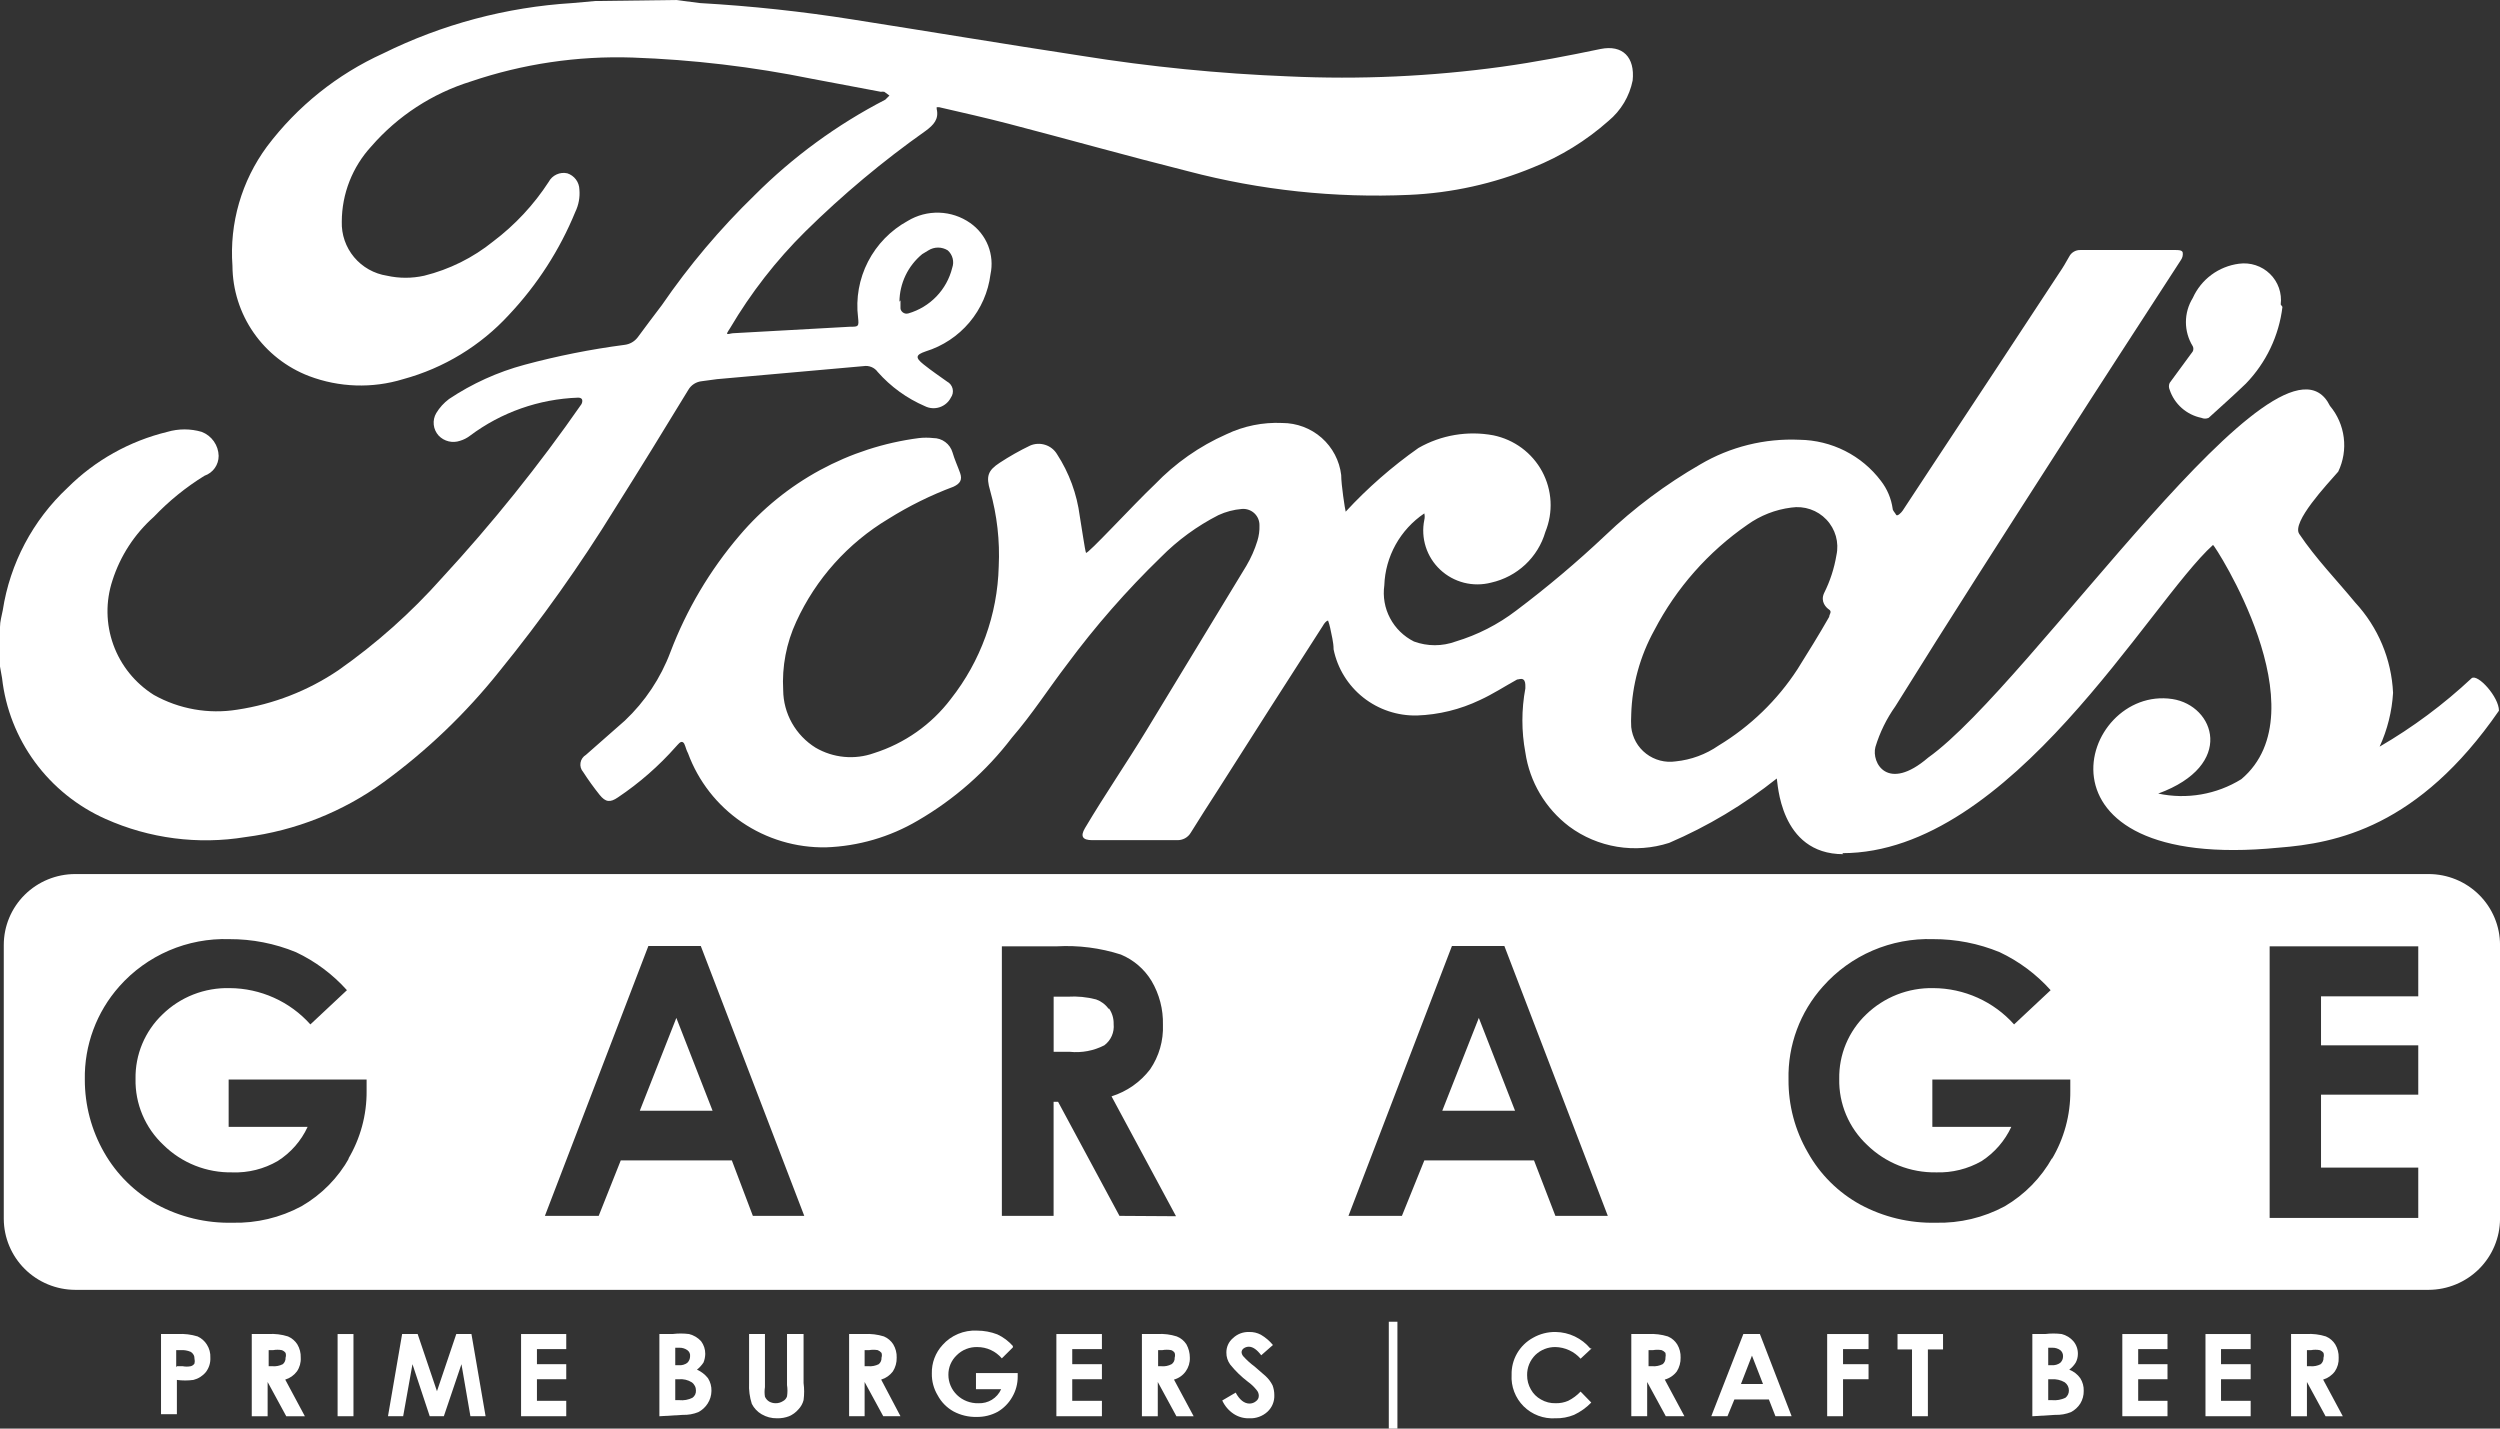 <svg xmlns="http://www.w3.org/2000/svg" width="98" height="56" viewBox="0 0 98 56" fill="none"><rect x="0" y="0" width="98" height="56" fill="#333333" stroke="none"/><path d="M72.259 33.484C69.744 33.484 69.69 30.625 69.65 30.517C68.363 31.542 66.945 32.391 65.431 33.041C64.774 33.253 64.075 33.305 63.392 33.193C62.71 33.081 62.065 32.808 61.511 32.397C60.579 31.69 59.963 30.649 59.794 29.497C59.639 28.667 59.639 27.816 59.794 26.986C59.794 26.986 59.794 26.986 59.794 26.906C59.794 26.825 59.794 26.691 59.713 26.637C59.632 26.583 59.537 26.637 59.47 26.637C58.983 26.906 58.51 27.215 58.01 27.443C57.24 27.811 56.402 28.017 55.549 28.047C54.784 28.065 54.037 27.816 53.439 27.342C52.841 26.868 52.429 26.2 52.277 25.456C52.277 25.174 52.196 24.892 52.142 24.61C52.121 24.514 52.094 24.42 52.061 24.328C51.993 24.328 51.899 24.449 51.858 24.529C50.47 26.686 49.091 28.843 47.721 31.001C47.37 31.551 47.018 32.088 46.68 32.639C46.626 32.732 46.547 32.809 46.452 32.861C46.356 32.913 46.248 32.938 46.14 32.934C45.031 32.934 43.922 32.934 42.814 32.934C42.435 32.934 42.341 32.786 42.53 32.464C43.328 31.121 44.152 29.927 44.936 28.638C46.243 26.489 47.55 24.337 48.857 22.18C49.04 21.871 49.185 21.542 49.29 21.2C49.35 21.004 49.378 20.8 49.371 20.595C49.373 20.507 49.356 20.419 49.322 20.337C49.288 20.255 49.236 20.181 49.171 20.12C49.106 20.059 49.029 20.013 48.944 19.984C48.86 19.955 48.77 19.943 48.681 19.951C48.363 19.977 48.052 20.059 47.762 20.193C46.925 20.62 46.163 21.177 45.504 21.844C44.165 23.143 42.935 24.548 41.827 26.046C41.097 27 40.475 27.98 39.664 28.92C38.662 30.234 37.407 31.338 35.973 32.169C34.882 32.812 33.645 33.172 32.377 33.216C31.201 33.236 30.048 32.891 29.078 32.229C28.109 31.567 27.372 30.622 26.969 29.524C26.861 29.322 26.861 29.148 26.767 29.094C26.672 29.04 26.577 29.188 26.496 29.269C25.828 30.025 25.065 30.693 24.225 31.256C23.914 31.471 23.738 31.444 23.508 31.162C23.277 30.873 23.06 30.573 22.86 30.262C22.817 30.213 22.785 30.156 22.767 30.093C22.749 30.031 22.745 29.965 22.756 29.901C22.766 29.837 22.79 29.776 22.827 29.723C22.863 29.669 22.912 29.624 22.968 29.591L24.495 28.248C25.287 27.499 25.898 26.581 26.28 25.563C26.912 23.899 27.826 22.355 28.984 20.998C30.767 18.893 33.28 17.527 36.027 17.172C36.211 17.152 36.397 17.152 36.581 17.172C36.752 17.171 36.919 17.226 37.055 17.328C37.192 17.429 37.291 17.573 37.339 17.736C37.42 18.018 37.541 18.273 37.636 18.541C37.731 18.81 37.636 18.957 37.379 19.078C36.487 19.412 35.63 19.835 34.824 20.34C33.239 21.29 31.98 22.694 31.214 24.368C30.825 25.208 30.649 26.13 30.701 27.053C30.704 27.505 30.823 27.949 31.045 28.343C31.267 28.737 31.586 29.07 31.971 29.309C32.313 29.509 32.695 29.632 33.09 29.669C33.485 29.706 33.883 29.657 34.256 29.524C35.458 29.144 36.512 28.403 37.271 27.402C38.443 25.916 39.102 24.094 39.15 22.207C39.199 21.201 39.085 20.195 38.812 19.226C38.65 18.675 38.718 18.447 39.191 18.139C39.572 17.889 39.969 17.665 40.38 17.467C40.567 17.386 40.777 17.376 40.971 17.438C41.166 17.499 41.33 17.629 41.435 17.803C41.911 18.536 42.216 19.367 42.327 20.233C42.395 20.622 42.53 21.576 42.571 21.669C42.611 21.764 44.436 19.776 45.274 18.984C46.07 18.156 47.02 17.49 48.073 17.024C48.755 16.698 49.507 16.546 50.263 16.581C50.833 16.581 51.384 16.788 51.81 17.164C52.236 17.541 52.508 18.059 52.575 18.622C52.575 19.011 52.724 19.964 52.751 20.058C53.609 19.128 54.566 18.291 55.603 17.561C56.49 17.053 57.531 16.877 58.537 17.064C58.941 17.147 59.322 17.316 59.653 17.561C59.984 17.806 60.257 18.121 60.452 18.482C60.646 18.843 60.759 19.243 60.781 19.652C60.803 20.062 60.733 20.471 60.578 20.851C60.436 21.34 60.164 21.783 59.791 22.132C59.417 22.482 58.956 22.725 58.456 22.838C58.107 22.929 57.74 22.931 57.39 22.843C57.041 22.754 56.719 22.579 56.457 22.333C56.194 22.087 55.999 21.779 55.89 21.437C55.781 21.096 55.761 20.732 55.833 20.381C55.853 20.297 55.853 20.209 55.833 20.125C55.367 20.44 54.982 20.859 54.709 21.349C54.437 21.839 54.284 22.386 54.265 22.945C54.203 23.387 54.281 23.837 54.49 24.231C54.698 24.626 55.026 24.946 55.427 25.147C55.955 25.341 56.535 25.341 57.063 25.147C57.919 24.889 58.72 24.48 59.429 23.939C60.651 23.02 61.82 22.034 62.931 20.985C64.053 19.914 65.302 18.981 66.648 18.206C67.823 17.513 69.177 17.177 70.542 17.239C71.162 17.247 71.773 17.397 72.326 17.676C72.879 17.955 73.36 18.357 73.732 18.85C73.978 19.167 74.136 19.542 74.192 19.938C74.192 20.018 74.287 20.099 74.327 20.179C74.368 20.26 74.53 20.099 74.584 20.018L75.706 18.313C77.382 15.78 79.054 13.242 80.722 10.7C80.871 10.486 80.992 10.271 81.114 10.056C81.154 9.977 81.217 9.912 81.293 9.867C81.37 9.822 81.457 9.799 81.546 9.801H85.291C85.386 9.801 85.535 9.801 85.562 9.895C85.579 9.998 85.554 10.104 85.494 10.19C83.912 12.634 82.317 15.077 80.749 17.534C78.586 20.904 76.436 24.247 74.3 27.684C73.954 28.171 73.689 28.711 73.516 29.282C73.354 29.9 73.989 31.068 75.585 29.698C79.64 26.812 89.428 12.03 91.334 15.91C91.63 16.264 91.818 16.695 91.875 17.152C91.933 17.608 91.858 18.072 91.659 18.488C91.226 18.984 89.82 20.475 90.131 20.931C90.78 21.898 91.591 22.73 92.321 23.616C93.221 24.587 93.748 25.842 93.808 27.161C93.764 27.89 93.586 28.604 93.281 29.269C94.582 28.512 95.793 27.611 96.891 26.583C97.134 26.409 97.959 27.322 97.959 27.859C94.809 32.424 91.578 33.055 89.32 33.229C79.208 34.223 81.519 26.852 85.156 27.402C86.819 27.657 87.644 29.994 84.602 31.108C85.72 31.347 86.889 31.145 87.86 30.544C91.037 27.859 86.792 21.334 86.751 21.361C84.264 23.603 78.829 33.444 72.218 33.444L72.259 33.484ZM63.944 28.02C63.935 28.181 63.935 28.342 63.944 28.503C63.966 28.707 64.029 28.904 64.129 29.083C64.229 29.262 64.365 29.419 64.528 29.544C64.691 29.67 64.878 29.761 65.077 29.813C65.276 29.865 65.484 29.876 65.688 29.846C66.291 29.785 66.868 29.572 67.365 29.228C68.611 28.474 69.669 27.451 70.461 26.234C70.88 25.563 71.299 24.892 71.704 24.18C71.704 24.086 71.826 23.979 71.704 23.898C71.583 23.818 71.353 23.589 71.502 23.254C71.738 22.784 71.902 22.282 71.988 21.764C72.042 21.517 72.034 21.261 71.966 21.018C71.897 20.775 71.77 20.552 71.596 20.369C71.422 20.185 71.206 20.046 70.965 19.964C70.725 19.882 70.468 19.859 70.217 19.897C69.597 19.975 69.007 20.206 68.5 20.569C66.963 21.632 65.71 23.051 64.85 24.704C64.289 25.718 63.978 26.85 63.944 28.007V28.02Z" fill="white"></path><path d="M26.498 0L27.444 0.121C29.45 0.235 31.449 0.45 33.433 0.765C36.421 1.235 39.408 1.732 42.396 2.188C45.081 2.618 47.79 2.887 50.508 2.994C53.298 3.124 56.095 2.998 58.863 2.618C60.215 2.43 61.458 2.188 62.743 1.92C63.608 1.745 64.095 2.242 64 3.155C63.876 3.775 63.542 4.334 63.054 4.739C62.181 5.514 61.179 6.132 60.093 6.565C58.551 7.202 56.908 7.566 55.239 7.639C52.32 7.768 49.398 7.456 46.574 6.713C44.221 6.122 41.883 5.464 39.517 4.847C38.638 4.619 37.746 4.417 36.813 4.202H36.718V4.269C36.813 4.672 36.596 4.9 36.286 5.129C34.607 6.315 33.029 7.635 31.567 9.076C30.425 10.207 29.435 11.48 28.62 12.862C28.576 12.927 28.535 12.994 28.498 13.063C28.498 13.131 28.661 13.063 28.728 13.063L33.325 12.808C33.649 12.808 33.676 12.808 33.636 12.446C33.543 11.694 33.679 10.932 34.026 10.257C34.373 9.583 34.915 9.026 35.583 8.66C35.954 8.435 36.383 8.323 36.818 8.337C37.253 8.351 37.674 8.491 38.03 8.74C38.347 8.961 38.592 9.27 38.734 9.628C38.875 9.986 38.908 10.378 38.827 10.754C38.74 11.447 38.454 12.1 38.003 12.636C37.553 13.171 36.956 13.567 36.286 13.775C35.894 13.909 35.867 14.017 36.205 14.285C36.542 14.554 36.826 14.742 37.124 14.957C37.178 14.985 37.226 15.025 37.264 15.074C37.302 15.123 37.329 15.179 37.343 15.239C37.357 15.298 37.358 15.36 37.346 15.421C37.334 15.481 37.309 15.538 37.273 15.588C37.183 15.765 37.025 15.9 36.835 15.963C36.645 16.026 36.438 16.012 36.259 15.923C35.549 15.617 34.916 15.159 34.406 14.581C34.345 14.495 34.26 14.428 34.162 14.388C34.064 14.348 33.957 14.335 33.852 14.352L28.107 14.863L27.512 14.943C27.403 14.954 27.299 14.99 27.207 15.048C27.116 15.106 27.039 15.185 26.984 15.279C26.038 16.836 25.078 18.394 24.105 19.938C22.736 22.159 21.223 24.289 19.576 26.315C18.264 27.96 16.737 29.423 15.033 30.665C13.442 31.822 11.582 32.561 9.626 32.813C7.765 33.119 5.856 32.871 4.137 32.102C3.036 31.612 2.083 30.845 1.372 29.877C0.66 28.909 0.215 27.774 0.081 26.584L0 26.127V24.583C0 24.355 0.068 24.14 0.108 23.925C0.391 22.086 1.286 20.394 2.65 19.119C3.725 18.047 5.077 17.29 6.557 16.93C6.998 16.8 7.468 16.8 7.909 16.93C8.1 17.004 8.265 17.133 8.383 17.3C8.501 17.468 8.567 17.666 8.571 17.87C8.572 18.041 8.519 18.208 8.42 18.348C8.321 18.487 8.18 18.593 8.017 18.649C7.287 19.099 6.62 19.64 6.03 20.26C5.273 20.933 4.713 21.795 4.407 22.757C4.137 23.577 4.15 24.463 4.444 25.276C4.737 26.088 5.296 26.779 6.03 27.241C7.022 27.797 8.176 28.001 9.301 27.819C10.721 27.605 12.075 27.078 13.262 26.275C14.751 25.231 16.112 24.019 17.318 22.663C19.299 20.517 21.128 18.238 22.793 15.843C22.793 15.843 22.929 15.588 22.658 15.588C21.127 15.642 19.65 16.162 18.427 17.078C18.31 17.168 18.177 17.237 18.035 17.279C17.89 17.329 17.734 17.337 17.586 17.301C17.437 17.265 17.302 17.188 17.197 17.078C17.088 16.959 17.02 16.81 17.003 16.65C16.986 16.491 17.02 16.33 17.102 16.192C17.231 15.978 17.401 15.791 17.602 15.641C18.508 15.036 19.509 14.582 20.563 14.299C21.846 13.953 23.151 13.693 24.47 13.52C24.573 13.509 24.674 13.478 24.764 13.427C24.855 13.376 24.934 13.307 24.997 13.225C25.308 12.795 25.632 12.379 25.943 11.963C27.009 10.41 28.227 8.967 29.58 7.653C31.083 6.149 32.811 4.885 34.704 3.907C34.704 3.907 34.812 3.8 34.866 3.746L34.663 3.598C34.618 3.592 34.573 3.592 34.528 3.598L31.824 3.088C29.508 2.617 27.157 2.338 24.794 2.256C22.641 2.184 20.492 2.503 18.454 3.195C16.943 3.665 15.595 4.544 14.56 5.733C13.816 6.539 13.401 7.593 13.398 8.687C13.382 9.194 13.553 9.689 13.879 10.08C14.205 10.471 14.664 10.73 15.169 10.808C15.649 10.915 16.148 10.915 16.629 10.808C17.618 10.563 18.541 10.104 19.332 9.465C20.189 8.818 20.926 8.028 21.509 7.129C21.577 7.001 21.685 6.899 21.817 6.839C21.949 6.778 22.097 6.762 22.239 6.794C22.374 6.838 22.491 6.922 22.576 7.035C22.661 7.148 22.708 7.284 22.712 7.425C22.74 7.729 22.684 8.035 22.55 8.311C21.94 9.799 21.06 11.164 19.954 12.338C18.84 13.553 17.4 14.429 15.804 14.863C14.595 15.233 13.295 15.19 12.113 14.742C11.233 14.404 10.476 13.811 9.941 13.04C9.405 12.269 9.117 11.355 9.112 10.419C8.99 8.751 9.47 7.095 10.464 5.746C11.65 4.169 13.217 2.913 15.02 2.094C17.332 0.951 19.851 0.28 22.428 0.121L23.334 0.04L26.498 0ZM35.299 11.775C35.299 11.855 35.299 11.976 35.299 12.083C35.299 12.191 35.434 12.338 35.61 12.285C36.028 12.163 36.407 11.934 36.709 11.62C37.01 11.307 37.223 10.92 37.327 10.499C37.369 10.381 37.376 10.252 37.344 10.13C37.313 10.008 37.246 9.898 37.151 9.814C37.038 9.743 36.906 9.705 36.772 9.705C36.638 9.705 36.507 9.743 36.394 9.814L36.15 9.962C35.874 10.19 35.651 10.475 35.497 10.797C35.343 11.12 35.261 11.472 35.258 11.828L35.299 11.775Z" fill="white"></path><path d="M89.472 12.03C89.336 13.16 88.833 14.216 88.039 15.037C87.566 15.494 87.065 15.937 86.579 16.38C86.534 16.399 86.486 16.41 86.437 16.41C86.388 16.41 86.34 16.399 86.295 16.38C86.008 16.321 85.742 16.188 85.524 15.995C85.306 15.802 85.142 15.555 85.051 15.279C85.031 15.237 85.022 15.191 85.022 15.145C85.022 15.098 85.031 15.052 85.051 15.01L85.957 13.775C85.972 13.744 85.98 13.709 85.98 13.674C85.98 13.639 85.972 13.605 85.957 13.574C85.781 13.289 85.688 12.961 85.688 12.627C85.688 12.293 85.781 11.966 85.957 11.681C86.118 11.322 86.369 11.009 86.686 10.774C87.003 10.539 87.376 10.389 87.768 10.338C87.988 10.308 88.212 10.328 88.422 10.397C88.633 10.466 88.825 10.582 88.983 10.737C89.141 10.891 89.261 11.079 89.334 11.287C89.407 11.495 89.431 11.717 89.404 11.936L89.472 12.03Z" fill="white"></path><path d="M43.452 39.54C43.331 39.372 43.161 39.246 42.966 39.177C42.604 39.083 42.23 39.047 41.857 39.07H41.303V41.231H41.938C42.404 41.279 42.874 41.19 43.29 40.976C43.418 40.88 43.518 40.753 43.582 40.608C43.646 40.462 43.671 40.302 43.655 40.144C43.661 39.929 43.6 39.718 43.479 39.54H43.452Z" fill="white"></path><path d="M56.537 43.541H59.39L57.97 39.902L56.537 43.541Z" fill="white"></path><path d="M25.08 43.541H27.933L26.513 39.902L25.08 43.541Z" fill="white"></path><path d="M94.81 39.056H90.984V40.976H94.796V42.91H90.984V45.769H94.796V47.743H88.97V37.096H94.796V39.056H94.81ZM80.453 45.38C80.013 46.169 79.369 46.827 78.587 47.286C77.758 47.732 76.826 47.954 75.883 47.931C74.851 47.954 73.83 47.709 72.922 47.219C72.058 46.744 71.346 46.036 70.868 45.178C70.363 44.309 70.102 43.322 70.11 42.319C70.078 40.975 70.561 39.669 71.462 38.667C71.999 38.061 72.664 37.581 73.409 37.26C74.155 36.94 74.963 36.788 75.775 36.814C76.67 36.811 77.557 36.984 78.384 37.324C79.145 37.683 79.825 38.19 80.385 38.815L78.952 40.157C78.555 39.713 78.068 39.356 77.523 39.111C76.978 38.866 76.387 38.737 75.788 38.734C75.302 38.724 74.818 38.81 74.366 38.987C73.913 39.165 73.501 39.43 73.152 39.768C72.811 40.094 72.542 40.487 72.36 40.921C72.179 41.355 72.09 41.822 72.098 42.292C72.088 42.776 72.18 43.257 72.369 43.703C72.557 44.149 72.838 44.551 73.193 44.883C73.549 45.231 73.972 45.505 74.436 45.69C74.9 45.874 75.397 45.965 75.897 45.957C76.521 45.977 77.139 45.824 77.681 45.514C78.188 45.184 78.591 44.719 78.844 44.172H75.748V42.319H81.156V42.762C81.165 43.706 80.912 44.635 80.426 45.447L80.453 45.38ZM60.971 47.662L60.133 45.487H55.834L54.955 47.662H52.86L56.916 37.083H58.971L63.026 47.662H60.971ZM43.883 47.662L41.477 43.191H41.301V47.662H39.273V37.096H41.423C42.274 37.049 43.126 37.158 43.937 37.418C44.439 37.627 44.86 37.989 45.14 38.452C45.447 38.972 45.602 39.568 45.587 40.171C45.611 40.791 45.436 41.402 45.086 41.916C44.704 42.417 44.175 42.787 43.572 42.977L46.1 47.676L43.883 47.662ZM29.512 47.662L28.688 45.487H24.334L23.469 47.662H21.36L25.416 37.083H27.471L31.527 47.662H29.512ZM13.695 45.38C13.254 46.173 12.604 46.832 11.816 47.286C10.986 47.732 10.054 47.954 9.112 47.931C8.079 47.954 7.059 47.709 6.151 47.219C5.286 46.74 4.571 46.034 4.083 45.178C3.584 44.307 3.323 43.321 3.325 42.319C3.301 40.977 3.783 39.674 4.677 38.667C5.214 38.061 5.879 37.581 6.625 37.26C7.37 36.94 8.178 36.788 8.99 36.814C9.885 36.811 10.772 36.984 11.599 37.324C12.36 37.683 13.04 38.19 13.6 38.815L12.167 40.157C11.77 39.713 11.283 39.356 10.738 39.111C10.193 38.866 9.602 38.737 9.004 38.734C8.517 38.722 8.032 38.807 7.579 38.984C7.126 39.162 6.714 39.428 6.367 39.768C6.026 40.094 5.757 40.487 5.575 40.921C5.394 41.355 5.305 41.822 5.313 42.292C5.303 42.776 5.395 43.257 5.584 43.703C5.772 44.149 6.053 44.551 6.408 44.883C6.763 45.233 7.185 45.508 7.65 45.693C8.114 45.877 8.612 45.967 9.112 45.957C9.732 45.979 10.346 45.825 10.883 45.514C11.397 45.189 11.806 44.723 12.059 44.172H8.963V42.319H14.371V42.762C14.38 43.706 14.127 44.635 13.641 45.447L13.695 45.38ZM95.202 34.263H2.947C2.205 34.263 1.493 34.556 0.968 35.077C0.443 35.598 0.148 36.305 0.148 37.042V47.783C0.152 48.519 0.448 49.224 0.972 49.745C1.496 50.265 2.206 50.559 2.947 50.562H95.202C95.943 50.559 96.653 50.265 97.177 49.745C97.701 49.224 97.997 48.519 98.001 47.783V37.042C98.001 36.305 97.706 35.598 97.181 35.077C96.656 34.556 95.944 34.263 95.202 34.263Z" fill="white"></path><path d="M6.312 52.294H6.975C7.235 52.279 7.496 52.311 7.746 52.388C7.897 52.457 8.024 52.569 8.111 52.71C8.208 52.862 8.255 53.041 8.246 53.221C8.256 53.423 8.194 53.623 8.07 53.785C7.945 53.937 7.775 54.045 7.583 54.093C7.368 54.122 7.15 54.122 6.934 54.093V55.436H6.312V52.214V52.294ZM6.934 53.556H7.164C7.267 53.576 7.372 53.576 7.475 53.556C7.537 53.541 7.59 53.503 7.624 53.449C7.639 53.387 7.639 53.323 7.624 53.261C7.626 53.207 7.614 53.153 7.587 53.106C7.561 53.059 7.522 53.019 7.475 52.992C7.352 52.939 7.217 52.916 7.083 52.925H6.907V53.596L6.934 53.556Z" fill="white"></path><path d="M9.869 52.294H10.518C10.779 52.278 11.04 52.309 11.289 52.388C11.439 52.453 11.566 52.56 11.654 52.697C11.749 52.855 11.796 53.037 11.789 53.221C11.8 53.411 11.748 53.6 11.64 53.758C11.526 53.912 11.365 54.025 11.181 54.08L11.951 55.517H11.221L10.491 54.174V55.517H9.869V52.294ZM10.477 53.556H10.68C10.82 53.568 10.961 53.54 11.086 53.476C11.123 53.445 11.152 53.405 11.17 53.361C11.189 53.317 11.197 53.269 11.194 53.221C11.214 53.16 11.214 53.094 11.194 53.033C11.156 52.983 11.105 52.946 11.045 52.925C10.934 52.905 10.819 52.905 10.707 52.925H10.532V53.597L10.477 53.556Z" fill="white"></path><path d="M13.234 52.294H13.856V55.516H13.234V52.294Z" fill="white"></path><path d="M15.763 52.294H16.372L17.129 54.536L17.886 52.294H18.481L19.035 55.516H18.44L18.089 53.476L17.399 55.516H16.845L16.169 53.476L15.804 55.516H15.209L15.763 52.294Z" fill="white"></path><path d="M20.426 52.294H22.197V52.885H21.048V53.476H22.197V54.066H21.048V54.912H22.197V55.516H20.426V52.294Z" fill="white"></path><path d="M25.848 55.517V52.294H26.361C26.577 52.267 26.795 52.267 27.01 52.294C27.193 52.339 27.358 52.437 27.483 52.576C27.591 52.72 27.648 52.894 27.646 53.073C27.644 53.188 27.621 53.302 27.578 53.409C27.508 53.516 27.421 53.611 27.321 53.691C27.491 53.765 27.64 53.881 27.754 54.026C27.847 54.175 27.895 54.348 27.889 54.523C27.887 54.699 27.836 54.871 27.74 55.02C27.65 55.161 27.524 55.277 27.375 55.355C27.182 55.433 26.975 55.47 26.767 55.463L25.848 55.517ZM26.47 52.831V53.516H26.605C26.725 53.528 26.846 53.494 26.943 53.422C26.977 53.389 27.005 53.349 27.023 53.306C27.042 53.262 27.051 53.215 27.051 53.167C27.057 53.121 27.05 53.074 27.031 53.031C27.012 52.989 26.981 52.952 26.943 52.925C26.852 52.861 26.743 52.828 26.632 52.831H26.47ZM26.47 54.067V54.886H26.632C26.808 54.904 26.987 54.872 27.145 54.792C27.19 54.76 27.226 54.717 27.25 54.668C27.273 54.619 27.284 54.564 27.281 54.51C27.282 54.447 27.268 54.385 27.239 54.329C27.211 54.273 27.17 54.224 27.118 54.187C26.966 54.091 26.785 54.049 26.605 54.067H26.47Z" fill="white"></path><path d="M29.364 52.294H29.986V54.375C29.966 54.5 29.966 54.627 29.986 54.751C30.02 54.828 30.077 54.894 30.148 54.939C30.227 54.983 30.315 55.007 30.405 55.006C30.506 55.008 30.605 54.98 30.689 54.926C30.727 54.907 30.761 54.88 30.789 54.848C30.817 54.816 30.838 54.778 30.851 54.738C30.874 54.591 30.874 54.441 30.851 54.295V52.294H31.5V54.214C31.53 54.437 31.53 54.663 31.5 54.885C31.465 55.022 31.395 55.146 31.297 55.248C31.198 55.364 31.073 55.456 30.933 55.516C30.782 55.574 30.621 55.601 30.459 55.597C30.245 55.601 30.034 55.545 29.851 55.436C29.689 55.34 29.557 55.2 29.472 55.033C29.387 54.769 29.35 54.491 29.364 54.214V52.294Z" fill="white"></path><path d="M33.23 52.294H33.879C34.14 52.279 34.401 52.31 34.65 52.388C34.8 52.452 34.928 52.56 35.015 52.697C35.11 52.855 35.157 53.037 35.15 53.221C35.155 53.41 35.103 53.597 35.002 53.758C34.887 53.911 34.726 54.025 34.542 54.08L35.299 55.516H34.623L33.893 54.174V55.516H33.285V52.294H33.23ZM33.839 53.556H34.042C34.182 53.567 34.322 53.539 34.447 53.476C34.484 53.444 34.513 53.405 34.532 53.361C34.55 53.316 34.559 53.269 34.555 53.221C34.575 53.159 34.575 53.094 34.555 53.033C34.515 52.985 34.464 52.948 34.407 52.925C34.295 52.906 34.181 52.906 34.069 52.925H33.893V53.596L33.839 53.556Z" fill="white"></path><path d="M39.705 52.818L39.272 53.248C39.154 53.109 39.007 52.998 38.842 52.921C38.676 52.844 38.495 52.805 38.312 52.805C38.162 52.8 38.013 52.827 37.873 52.882C37.733 52.937 37.607 53.021 37.501 53.127C37.397 53.226 37.315 53.345 37.259 53.476C37.203 53.608 37.175 53.749 37.177 53.892C37.177 54.04 37.206 54.186 37.265 54.322C37.323 54.458 37.408 54.581 37.515 54.684C37.626 54.791 37.757 54.874 37.901 54.929C38.045 54.984 38.199 55.011 38.353 55.007C38.538 55.015 38.722 54.968 38.88 54.872C39.042 54.773 39.169 54.628 39.245 54.456H38.258V53.825H39.894V53.959C39.896 54.242 39.822 54.52 39.678 54.765C39.543 55.003 39.347 55.203 39.11 55.342C38.857 55.479 38.573 55.548 38.285 55.544C37.97 55.551 37.658 55.477 37.38 55.329C37.115 55.182 36.899 54.963 36.758 54.698C36.601 54.438 36.522 54.141 36.528 53.838C36.518 53.427 36.668 53.028 36.947 52.724C37.115 52.535 37.324 52.386 37.558 52.289C37.792 52.191 38.045 52.147 38.299 52.16C38.572 52.16 38.842 52.21 39.096 52.308C39.329 52.416 39.536 52.572 39.705 52.764V52.818Z" fill="white"></path><path d="M41.41 52.294H43.195V52.885H42.032V53.476H43.195V54.066H42.032V54.912H43.195V55.516H41.41V52.294Z" fill="white"></path><path d="M44.709 52.294H45.371C45.627 52.278 45.884 52.31 46.129 52.388C46.285 52.449 46.417 52.557 46.507 52.697C46.596 52.858 46.642 53.038 46.642 53.221C46.649 53.413 46.592 53.601 46.48 53.758C46.369 53.915 46.206 54.028 46.02 54.08L46.791 55.517H46.115L45.385 54.174V55.517H44.763V52.294H44.709ZM45.331 53.556H45.52C45.66 53.571 45.802 53.542 45.926 53.476C45.967 53.448 46 53.409 46.021 53.364C46.042 53.32 46.051 53.27 46.047 53.221C46.066 53.16 46.066 53.094 46.047 53.033C46.015 52.983 45.968 52.946 45.912 52.925C45.796 52.905 45.677 52.905 45.561 52.925H45.398V53.597L45.331 53.556Z" fill="white"></path><path d="M49.899 52.724L49.44 53.127C49.278 52.912 49.115 52.791 48.953 52.791C48.88 52.791 48.809 52.815 48.75 52.858C48.726 52.875 48.706 52.897 48.692 52.923C48.678 52.948 48.67 52.977 48.669 53.006C48.674 53.066 48.698 53.122 48.737 53.167C48.872 53.316 49.021 53.451 49.183 53.57L49.615 53.946C49.727 54.05 49.818 54.172 49.886 54.309C49.93 54.429 49.953 54.556 49.953 54.684C49.959 54.807 49.938 54.929 49.891 55.043C49.845 55.157 49.773 55.259 49.683 55.342C49.587 55.43 49.474 55.497 49.351 55.541C49.228 55.585 49.097 55.604 48.967 55.597C48.751 55.603 48.538 55.542 48.358 55.423C48.163 55.293 48.009 55.112 47.912 54.899L48.439 54.59C48.588 54.872 48.777 55.02 48.98 55.02C49.074 55.02 49.166 54.987 49.237 54.926C49.271 54.902 49.299 54.87 49.318 54.832C49.337 54.795 49.346 54.753 49.345 54.711C49.344 54.632 49.316 54.556 49.264 54.496C49.164 54.368 49.045 54.255 48.913 54.161C48.657 53.965 48.425 53.74 48.223 53.489C48.124 53.353 48.071 53.188 48.074 53.02C48.073 52.913 48.095 52.806 48.139 52.709C48.184 52.611 48.249 52.525 48.331 52.456C48.415 52.375 48.515 52.312 48.624 52.27C48.733 52.229 48.85 52.21 48.967 52.214C49.127 52.209 49.285 52.246 49.426 52.321C49.607 52.427 49.767 52.563 49.899 52.724Z" fill="white"></path><path d="M62.391 52.858L61.959 53.261C61.835 53.121 61.684 53.008 61.514 52.93C61.344 52.851 61.159 52.808 60.972 52.804C60.68 52.801 60.398 52.912 60.188 53.113C60.083 53.217 60 53.34 59.944 53.476C59.888 53.612 59.861 53.758 59.863 53.905C59.861 54.103 59.912 54.298 60.012 54.469C60.103 54.633 60.239 54.768 60.404 54.859C60.58 54.962 60.781 55.013 60.985 55.006C61.153 55.01 61.319 54.978 61.472 54.912C61.654 54.821 61.819 54.698 61.959 54.55L62.378 54.98C62.184 55.181 61.955 55.344 61.702 55.463C61.471 55.557 61.222 55.603 60.972 55.597C60.743 55.611 60.513 55.576 60.299 55.495C60.084 55.414 59.889 55.289 59.727 55.128C59.565 54.967 59.439 54.773 59.358 54.56C59.276 54.347 59.241 54.119 59.255 53.892C59.248 53.597 59.322 53.306 59.47 53.05C59.618 52.795 59.833 52.584 60.093 52.442C60.364 52.287 60.672 52.208 60.985 52.214C61.244 52.218 61.499 52.278 61.732 52.389C61.965 52.501 62.172 52.66 62.337 52.858H62.391Z" fill="white"></path><path d="M63.947 52.294H64.61C64.87 52.279 65.131 52.311 65.38 52.388C65.531 52.452 65.658 52.56 65.745 52.697C65.84 52.855 65.887 53.037 65.88 53.22C65.885 53.41 65.833 53.597 65.732 53.758C65.615 53.914 65.448 54.028 65.259 54.08L66.029 55.516H65.299L64.569 54.174V55.516H63.947V52.294ZM64.569 53.556H64.772C64.912 53.567 65.052 53.539 65.177 53.475C65.214 53.444 65.243 53.405 65.262 53.361C65.281 53.316 65.289 53.268 65.286 53.22C65.299 53.158 65.299 53.094 65.286 53.032C65.246 52.985 65.195 52.948 65.137 52.925C65.025 52.906 64.911 52.906 64.799 52.925H64.623V53.596L64.569 53.556Z" fill="white"></path><path d="M68.366 52.294H68.988L70.232 55.516H69.597L69.34 54.859H67.988L67.717 55.516H67.082L68.339 52.294H68.366ZM68.677 53.14L68.245 54.254H69.11L68.677 53.14Z" fill="white"></path><path d="M71.625 52.294H73.247V52.885H72.247V53.476H73.247V54.066H72.247V55.516H71.625V52.294Z" fill="white"></path><path d="M74.383 52.294H76.167V52.898H75.573V55.516H74.951V52.898H74.383V52.294Z" fill="white"></path><path d="M79.668 55.517V52.294H80.168C80.384 52.267 80.602 52.267 80.817 52.294C80.996 52.339 81.157 52.437 81.277 52.576C81.394 52.715 81.456 52.892 81.453 53.073C81.453 53.19 81.425 53.305 81.371 53.409C81.305 53.519 81.218 53.614 81.115 53.691C81.289 53.758 81.439 53.874 81.547 54.026C81.641 54.175 81.688 54.348 81.682 54.523C81.685 54.698 81.638 54.87 81.547 55.02C81.457 55.161 81.331 55.277 81.182 55.355C80.985 55.434 80.773 55.471 80.56 55.463L79.668 55.517ZM80.29 52.831V53.516H80.425C80.545 53.526 80.665 53.493 80.763 53.422C80.798 53.389 80.825 53.349 80.844 53.306C80.862 53.262 80.872 53.215 80.871 53.167C80.873 53.121 80.865 53.075 80.846 53.033C80.827 52.992 80.799 52.955 80.763 52.925C80.673 52.861 80.563 52.828 80.452 52.831H80.29ZM80.29 54.067V54.886H80.439C80.62 54.903 80.802 54.871 80.966 54.792C81.008 54.758 81.042 54.715 81.066 54.666C81.089 54.617 81.101 54.564 81.101 54.51C81.102 54.447 81.088 54.385 81.06 54.329C81.031 54.273 80.99 54.224 80.939 54.187C80.78 54.094 80.596 54.052 80.412 54.067H80.29Z" fill="white"></path><path d="M83.195 52.294H84.966V52.885H83.817V53.476H84.966V54.066H83.817V54.912H84.966V55.516H83.195V52.294Z" fill="white"></path><path d="M86.455 52.294H88.226V52.885H87.064V53.476H88.226V54.066H87.064V54.912H88.226V55.516H86.455V52.294Z" fill="white"></path><path d="M89.756 52.294H90.405C90.665 52.278 90.927 52.309 91.175 52.388C91.326 52.453 91.453 52.56 91.54 52.697C91.635 52.855 91.682 53.037 91.676 53.221C91.686 53.411 91.634 53.6 91.527 53.758C91.413 53.912 91.251 54.025 91.067 54.08L91.838 55.517H91.162L90.432 54.174V55.517H89.81V52.294H89.756ZM90.378 53.556H90.567C90.707 53.568 90.848 53.54 90.973 53.476C91.009 53.445 91.038 53.405 91.057 53.361C91.076 53.317 91.084 53.269 91.081 53.221C91.1 53.16 91.1 53.094 91.081 53.033C91.043 52.983 90.991 52.946 90.932 52.925C90.82 52.905 90.706 52.905 90.594 52.925H90.432V53.597L90.378 53.556Z" fill="white"></path><path d="M54.441 51.811H54.779V56H54.441V51.811Z" fill="white"></path></svg>
